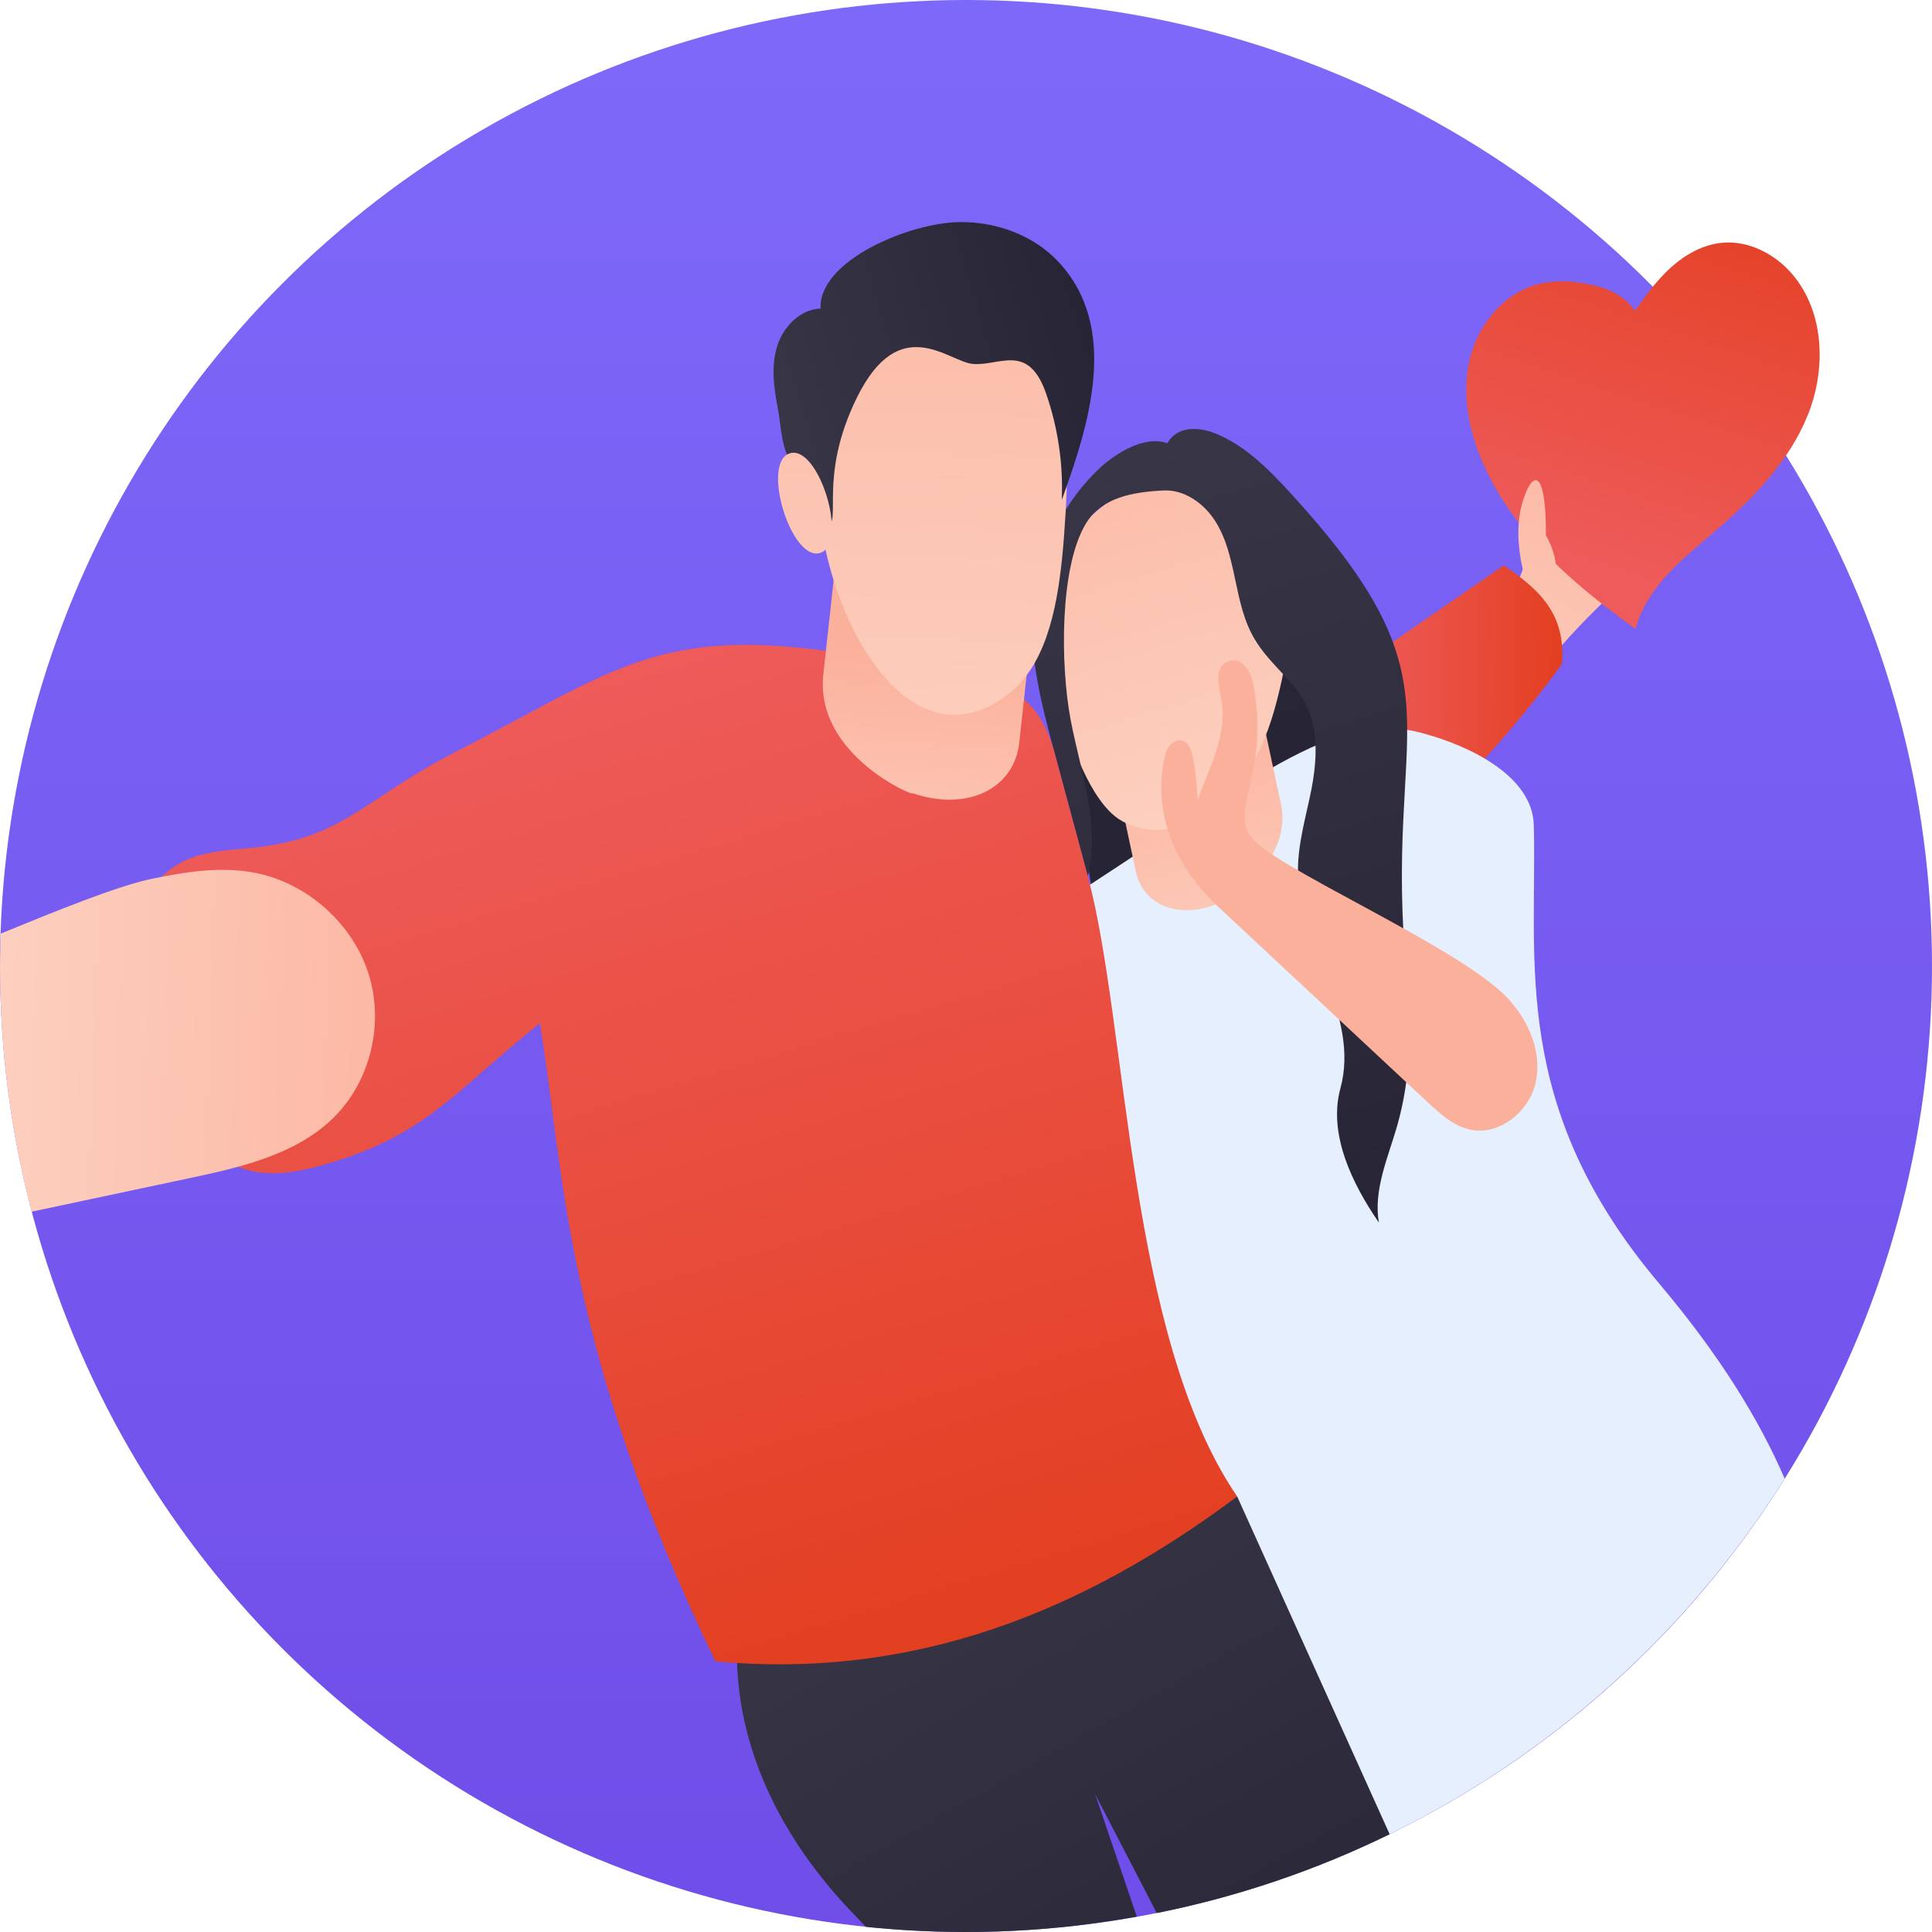 <?xml version="1.0" encoding="UTF-8"?><svg xmlns="http://www.w3.org/2000/svg" xmlns:xlink="http://www.w3.org/1999/xlink" height="128.0" preserveAspectRatio="xMidYMid meet" version="1.0" viewBox="1.0 1.0 128.0 128.0" width="128.0" zoomAndPan="magnify"><g><g><g><g><g><g><g><g><g><linearGradient gradientUnits="userSpaceOnUse" id="a" x1="65" x2="65" xlink:actuate="onLoad" xlink:show="other" xlink:type="simple" xmlns:xlink="http://www.w3.org/1999/xlink" y1="-33.047" y2="191.544"><stop offset="0" stop-color="#8170fe"/><stop offset=".996" stop-color="#6940e0"/></linearGradient><circle cx="65" cy="65" fill="url(#a)" r="64"/></g></g></g></g></g></g></g><g><g><g><linearGradient gradientTransform="rotate(-11.621 -374.903 1879.946) skewX(-.001)" gradientUnits="userSpaceOnUse" id="b" x1="455.293" x2="474.66" xlink:actuate="onLoad" xlink:show="other" xlink:type="simple" xmlns:xlink="http://www.w3.org/1999/xlink" y1="185.046" y2="162.444"><stop offset="0" stop-color="#fdd3c3"/><stop offset=".996" stop-color="#fbb09b"/></linearGradient><path d="M109.144,37.373c-0.249,2.79-1.354,2.422-5.534,7.383c-0.276-0.182-0.551-0.365-0.826-0.546 c-0.18,0.114-0.38,0.19-0.592,0.213c-0.498,0.054-0.992-0.199-1.337-0.563c-0.345-0.364-0.56-0.829-0.744-1.296l-0.079-0.473 c2.291-2.458,2.185-6.476,4.462-8.947c0.362-0.394,0.788-0.743,1.286-0.943c0.498-0.199,1.074-0.236,1.565-0.02 c0.673,0.295,1.072,0.994,1.327,1.682C109.088,34.978,109.25,36.188,109.144,37.373z" fill="url(#b)"/></g></g><g><g><linearGradient gradientTransform="rotate(32.894 1805.085 1877.406)" gradientUnits="userSpaceOnUse" id="c" x1="-620.665" x2="-627.802" xlink:actuate="onLoad" xlink:show="other" xlink:type="simple" xmlns:xlink="http://www.w3.org/1999/xlink" y1="1255.97" y2="1228.611"><stop offset="0" stop-color="#ee5b5a"/><stop offset=".993" stop-color="#e33f21"/></linearGradient><path d="M111.408,39.135c-0.922,1.021-1.7,2.212-2.048,3.538c-1.915-1.383-3.786-2.833-5.466-4.49 c-1.935-1.908-3.62-4.106-4.691-6.603c-0.916-2.135-1.366-4.542-0.823-6.801c0.545-2.259,2.21-4.321,4.452-4.931 c1.201-0.327,2.481-0.232,3.694,0.039c1.11,0.248,2.154,0.763,2.788,1.708c0.728-1.029,1.475-2.059,2.413-2.899 c0.94-0.84,2.096-1.488,3.351-1.61c1.778-0.175,3.547,0.748,4.696,2.116c2.107,2.508,2.22,6.261,0.997,9.299 c-1.222,3.038-3.574,5.479-6.055,7.617C113.585,37.091,112.41,38.026,111.408,39.135z" fill="url(#c)"/></g></g><g><linearGradient gradientTransform="rotate(-16.851 185.347 1905.063)" gradientUnits="userSpaceOnUse" id="d" x1="637.291" x2="656.388" xlink:actuate="onLoad" xlink:show="other" xlink:type="simple" xmlns:xlink="http://www.w3.org/1999/xlink" y1="105.851" y2="83.564"><stop offset="0" stop-color="#fdd3c3"/><stop offset=".996" stop-color="#fbb09b"/></linearGradient><path d="M103.419,36.477c0,0,1.11,1.725,0.529,3.538l-1.977-0.994c0,0-0.736-2.41-0.145-4.593 C102.418,32.247,103.443,31.711,103.419,36.477z" fill="url(#d)"/></g><g><linearGradient gradientTransform="rotate(-16.851 185.347 1905.063)" gradientUnits="userSpaceOnUse" id="e" x1="633.978" x2="646.689" xlink:actuate="onLoad" xlink:show="other" xlink:type="simple" xmlns:xlink="http://www.w3.org/1999/xlink" y1="98.932" y2="103.026"><stop offset="0" stop-color="#ee5b5a"/><stop offset=".993" stop-color="#e33f21"/></linearGradient><path d="M104.482,44.984c-2.147,2.998-4.888,6.21-8.411,9.713l-4.927-9.705 c3.729-2.567,6.843-4.712,9.481-6.53C102.906,40.002,104.761,41.622,104.482,44.984z" fill="url(#e)"/></g><g><g><linearGradient gradientTransform="matrix(.957 -.29 .252 .831 -572.34 43.023)" gradientUnits="userSpaceOnUse" id="f" x1="623.461" x2="623.461" xlink:actuate="onLoad" xlink:show="other" xlink:type="simple" xmlns:xlink="http://www.w3.org/1999/xlink" y1="151.172" y2="228.45"><stop offset="0" stop-color="#383547"/><stop offset=".993" stop-color="#272535"/></linearGradient><path d="M91.791,47.815c2.434,8.037-1.588,13.255-5.198,17.461 c-5.489,6.397-12.136,10.859-14.013-11.643c-0.698-8.368-0.107-15.855,5.198-17.461C83.083,34.565,89.357,39.778,91.791,47.815 z" fill="url(#f)"/></g><g id="change1_1"><path d="M90.923,123.513c11.71-5.196,21.566-13.796,28.315-24.553c-1.672-3.863-4.256-8.117-8.335-12.95 c-9.888-11.718-8.053-21.327-8.285-30.343c-0.085-3.29-4.32-5.298-7.505-6.128c-5.763-1.501-10.754,2.912-24.73,11.917 c2.112,9.361,1.472,19.379,5.06,28.288C75.334,89.321,75.229,88.914,90.923,123.513z" fill="#E6EFFE"/></g><linearGradient gradientUnits="userSpaceOnUse" id="g" x1="61.966" x2="85.264" xlink:actuate="onLoad" xlink:show="other" xlink:type="simple" xmlns:xlink="http://www.w3.org/1999/xlink" y1="100.348" y2="141.536"><stop offset="0" stop-color="#383547"/><stop offset=".993" stop-color="#272535"/></linearGradient><path d="M93.069,122.524l-10.102-22.378c0,0-30.425-0.866-32.621,6.232c0,0-3.476,10.574,7.502,21.735 c0.174,0.177,0.341,0.363,0.512,0.544C60.543,128.882,62.758,129,65,129c3.864,0,7.642-0.362,11.317-1.018l-2.756-8.103 l4.079,7.866C83.063,126.659,88.236,124.887,93.069,122.524z" fill="url(#g)"/><g><linearGradient gradientTransform="matrix(1.106 -.518 .209 .978 -524.47 330.985)" gradientUnits="userSpaceOnUse" id="h" x1="542.068" x2="546.794" xlink:actuate="onLoad" xlink:show="other" xlink:type="simple" xmlns:xlink="http://www.w3.org/1999/xlink" y1="19.421" y2="-1.23"><stop offset="0" stop-color="#fdd3c3"/><stop offset=".996" stop-color="#fbb09b"/></linearGradient><path d="M81.965,60.745c-2.652,1.243-5.209,0.35-5.71-1.996l-2.608-12.201 c-0.888-4.152,4.254-6.837,3.895-6.498c2.652-1.243,5.209-0.35,5.71,1.996l2.608,12.201 C86.747,58.399,81.606,61.084,81.965,60.745z" fill="url(#h)"/></g><g><linearGradient gradientTransform="rotate(-16.851 185.347 1905.063)" gradientUnits="userSpaceOnUse" id="i" x1="623.171" x2="623.171" xlink:actuate="onLoad" xlink:show="other" xlink:type="simple" xmlns:xlink="http://www.w3.org/1999/xlink" y1="108.48" y2="64.144"><stop offset="0" stop-color="#fdd3c3"/><stop offset=".996" stop-color="#fbb09b"/></linearGradient><path d="M75.157,55.287c2.747,1.768,8.122,0.457,10.298-7.341C89.026,35.14,82.737,29.6,76.39,32.937 c-1.435,0.754-4.382,3.112-4.739,4.073c-0.239,0.645-0.369,1.353-0.497,2.027c-0.562,2.959-0.482,6.037,0.213,8.967 C71.887,50.198,73.26,54.066,75.157,55.287z" fill="url(#i)"/></g><g><linearGradient gradientUnits="userSpaceOnUse" id="j" x1="76.827" x2="92.475" xlink:actuate="onLoad" xlink:show="other" xlink:type="simple" xmlns:xlink="http://www.w3.org/1999/xlink" y1="30.296" y2="81.959"><stop offset="0" stop-color="#383547"/><stop offset=".993" stop-color="#272535"/></linearGradient><path d="M93.573,75.566c-0.61,2.12-1.59,4.26-1.22,6.43c-1.77-2.57-3.37-5.86-2.55-8.88 c1.336-4.892-2.77-9.442-2.81-14.35c-0.02-1.86,0.54-3.68,0.9-5.51c1.219-6.375-1.989-6.907-3.78-9.93 c-1.42-2.381-1.121-5.512-2.62-7.83c-0.75-1.16-2.04-2.08-3.42-2c-2,0.1-4.06,0.45-5.11,2.16 c-1.755,2.838-1.728,9.341-1.03,13.04c0.66,3.45,1.98,6.96,1.14,10.37c-0.74-2.74-1.47-5.47-2.21-8.21 c-0.83-3.08-1.67-6.24-1.44-9.43c0.24-3.43,1.76-6.76,4.2-9.19c1.243-1.224,3.205-2.411,4.72-1.87 c0.43-0.817,1.599-1.365,3.44-0.54c1.82,0.82,3.26,2.26,4.61,3.73c12.125,13.17,6.074,14.996,7.84,32.41 C94.553,69.176,94.453,72.456,93.573,75.566z" fill="url(#j)"/></g><linearGradient gradientTransform="rotate(-16.851 185.347 1905.063)" gradientUnits="userSpaceOnUse" id="k" x1="613.184" x2="613.184" xlink:actuate="onLoad" xlink:show="other" xlink:type="simple" xmlns:xlink="http://www.w3.org/1999/xlink" y1="95.661" y2="107.822"><stop offset="0" stop-color="#383547"/><stop offset=".993" stop-color="#272535"/></linearGradient><path d="M73.073,59.064c-0.736-2.735-1.473-5.471-2.209-8.206" fill="url(#k)"/></g><g><linearGradient gradientTransform="rotate(-16.851 185.347 1905.063)" gradientUnits="userSpaceOnUse" id="l" x1="581.889" x2="581.889" xlink:actuate="onLoad" xlink:show="other" xlink:type="simple" xmlns:xlink="http://www.w3.org/1999/xlink" y1="83.524" y2="151.696"><stop offset="0" stop-color="#ee5b5a"/><stop offset=".993" stop-color="#e33f21"/></linearGradient><path d="M70.863,50.858c0.736,2.735,1.473,5.471,2.209,8.206c2.658,9.874,2.633,30.462,9.895,41.082 c-10.132,7.57-21.322,12.153-34.571,10.92C38.433,90.387,38.43,79.075,36.77,68.789c-5.715,4.586-7.491,7.32-13.844,9.242 c-1.967,0.595-4.13,1.07-6.065,0.307c-2.526-0.996-3.838-3.73-4.906-6.218c-1.023-2.385-2.063-4.837-2.169-7.41 c-0.106-2.574,0.925-5.334,3.178-6.551c1.375-0.742,3.006-0.829,4.574-0.972c6.173-0.565,7.548-3.247,13.612-6.356 c12.618-6.466,14.206-9.372,33.377-5.068c1.382,0.31,2.791,0.632,4.004,1.364C69.743,47.859,70.495,49.49,70.863,50.858z" fill="url(#l)"/></g><linearGradient gradientUnits="userSpaceOnUse" id="m" x1="-3.072" x2="35.322" xlink:actuate="onLoad" xlink:show="other" xlink:type="simple" xmlns:xlink="http://www.w3.org/1999/xlink" y1="69.526" y2="70.825"><stop offset="0" stop-color="#fdd3c3"/><stop offset=".996" stop-color="#fbb09b"/></linearGradient><path d="M17.907,58.828c-2.276-0.445-4.611-0.067-6.863,0.399c-2.26,0.468-6.376,2.143-9.99,3.625 C1.031,63.566,1,64.28,1,65c0,5.625,0.732,11.079,2.095,16.277c3.475-0.738,6.95-1.476,10.425-2.214 c3.428-0.727,7.044-1.552,9.537-3.973c2.472-2.401,3.416-6.245,2.358-9.58C24.355,62.176,21.346,59.501,17.907,58.828z" fill="url(#m)"/><g><linearGradient gradientTransform="rotate(-16.851 185.347 1905.063)" gradientUnits="userSpaceOnUse" id="n" x1="600.635" x2="607.316" xlink:actuate="onLoad" xlink:show="other" xlink:type="simple" xmlns:xlink="http://www.w3.org/1999/xlink" y1="105.462" y2="88.485"><stop offset="0" stop-color="#fdd3c3"/><stop offset=".996" stop-color="#fbb09b"/></linearGradient><path d="M61.424,53.536c3.584,1.255,6.764-0.233,7.103-3.324l1.762-16.078 c0.6-5.473-6.382-8.259-5.876-7.87c-3.584-1.255-6.764,0.233-7.103,3.324l-1.762,16.078 C54.949,51.139,61.931,53.925,61.424,53.536z" fill="url(#n)"/></g><g><linearGradient gradientTransform="rotate(-16.851 185.347 1905.063)" gradientUnits="userSpaceOnUse" id="o" x1="602.632" x2="622.578" xlink:actuate="onLoad" xlink:show="other" xlink:type="simple" xmlns:xlink="http://www.w3.org/1999/xlink" y1="103.432" y2="45.264"><stop offset="0" stop-color="#fdd3c3"/><stop offset=".996" stop-color="#fbb09b"/></linearGradient><path d="M69.252,45.403c-1.321,1.972-3.747,3.381-6.06,2.843c-9.086-2.116-13.918-31.145,4.552-25.594 c3.778,1.135,3.806,2.628,3.928,6.023c0.077,2.148,0.049,4.299-0.083,6.444C71.365,38.773,70.994,42.802,69.252,45.403z" fill="url(#o)"/></g><g><linearGradient gradientTransform="rotate(-16.851 185.347 1905.063)" gradientUnits="userSpaceOnUse" id="p" x1="602.053" x2="623.871" xlink:actuate="onLoad" xlink:show="other" xlink:type="simple" xmlns:xlink="http://www.w3.org/1999/xlink" y1="71.416" y2="71.416"><stop offset="0" stop-color="#383547"/><stop offset=".993" stop-color="#272535"/></linearGradient><path d="M71.346,34.121c0.098-2.374-0.252-4.765-1.027-7.011c-1.189-3.467-3.117-1.826-4.888-2.001 c-1.61-0.159-4.832-3.5-7.656,2.227c-2.606,5.296-0.943,8.323-2.012,8.513c-0.796,0.145-0.58-1.267-0.631-1.584 c-0.168-1.041-1.056-1.82-1.498-2.326c-0.887-1.01-0.868-2.675-1.111-3.942c-0.258-1.335-0.438-2.737-0.04-4.038 c0.398-1.301,1.519-2.47,2.879-2.515c-0.122-3.209,5.941-5.691,9.203-5.731c2.419-0.03,4.89,0.855,6.546,2.62 C75.178,22.667,73.195,29.031,71.346,34.121z" fill="url(#p)"/></g><g><linearGradient gradientTransform="rotate(-16.851 185.347 1905.063)" gradientUnits="userSpaceOnUse" id="q" x1="594.084" x2="614.108" xlink:actuate="onLoad" xlink:show="other" xlink:type="simple" xmlns:xlink="http://www.w3.org/1999/xlink" y1="100.585" y2="42.187"><stop offset="0" stop-color="#fdd3c3"/><stop offset=".996" stop-color="#fbb09b"/></linearGradient><path d="M55.331,37.634c-1.926,0.583-3.926-6.018-1.999-6.602C55.258,30.448,57.26,37.049,55.331,37.634 z" fill="url(#q)"/></g></g></g><g><linearGradient gradientTransform="rotate(-41.841 281.113 1899.233)" gradientUnits="userSpaceOnUse" id="r" x1="1358.579" x2="1359.194" xlink:actuate="onLoad" xlink:show="other" xlink:type="simple" xmlns:xlink="http://www.w3.org/1999/xlink" y1="440.882" y2="436.682"><stop offset="0" stop-color="#fdd3c3"/><stop offset=".996" stop-color="#fbb09b"/></linearGradient><path d="M84.071,46.534c0.964,5.621-1.392,7.77-0.304,9.763c1.084,1.988,13.993,7.416,17.171,10.889 c1.352,1.478,2.233,3.532,1.815,5.492c-0.416,1.959-2.426,3.599-4.379,3.157c-1.087-0.246-1.955-1.034-2.768-1.793 c-4.643-4.332-9.285-8.663-13.929-12.996c-2.609-2.434-4.462-6.047-3.467-10.099c0.223-0.908,1.425-1.478,1.775,0.044 c0.223,0.997,0.318,1.995,0.371,3.013c0.761-2.223,2.016-4.302,1.547-6.741c-0.156-0.806-0.53-2.133,0.533-2.469 C83.019,44.609,83.805,44.976,84.071,46.534z" fill="url(#r)"/></g></g></svg>